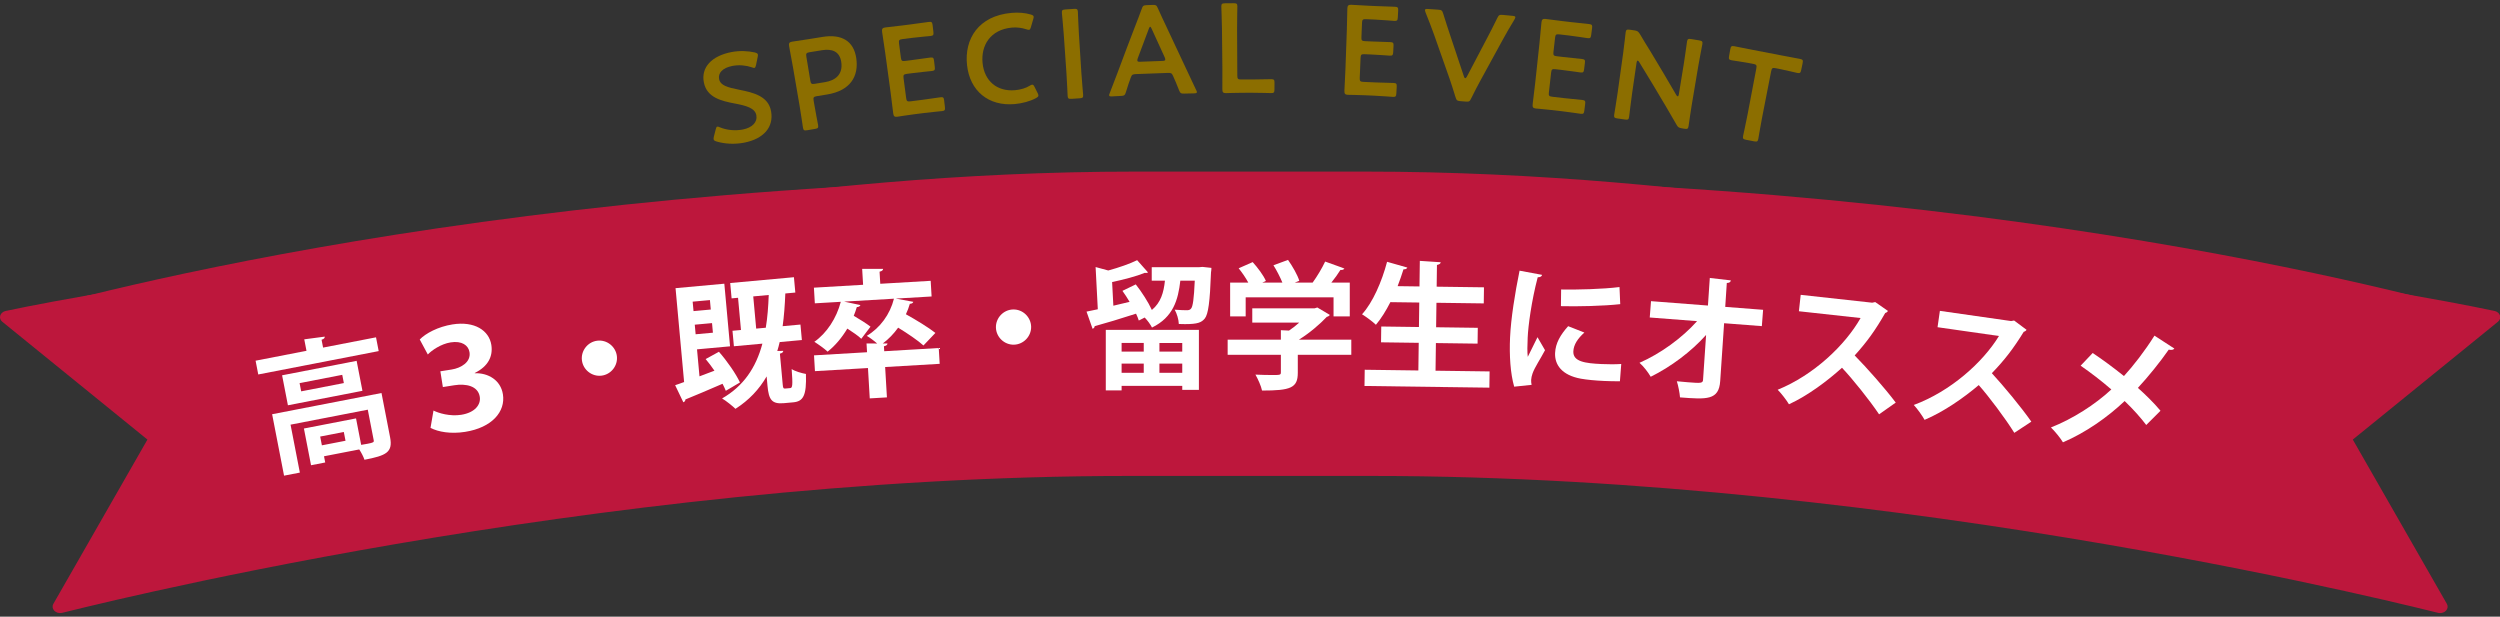 <?xml version="1.0" encoding="UTF-8"?><svg id="_レイヤー_1" xmlns="http://www.w3.org/2000/svg" viewBox="0 0 454.32 112.07"><rect x="0" y="0" width="454.32" height="112.07" fill="#333333" stroke="none"/><defs><style>.cls-1{fill:#8c6e00;}.cls-1,.cls-2,.cls-3{stroke-width:0px;}.cls-2{fill:#bd173c;}.cls-3{fill:#fff;}</style></defs><path class="cls-2" d="m248.039,32.346c122.747,0,204.951,25.29,204.951,25.29l-27.093,21.993,17.535,30.62s-95.192-24.921-194.141-24.921h-44.217c-98.949,0-194.141,24.921-194.141,24.921l17.535-30.62L1.375,57.636s82.204-25.29,204.951-25.29h41.712Z"/><path class="cls-2" d="m443.432,111.413c-.097,0-.196-.009-.294-.027-.951-.176-96.19-24.894-193.847-24.894h-44.217c-97.658,0-192.896,24.719-193.847,24.894-.516.097-1.048-.066-1.374-.416-.326-.35-.387-.827-.158-1.228l17.099-29.859L.423,58.476c-.36-.291-.504-.726-.378-1.134.126-.407.503-.726.986-.831.206-.045,21.033-4.565,56.588-9.022,32.796-4.11,85.216-16.306,148.707-16.306h41.713c63.491,0,115.911,12.196,148.707,16.306,35.555,4.456,56.382,8.976,56.588,9.022.482.105.86.424.985.831.127.408-.019.843-.379,1.134l-26.371,21.407,17.099,29.859c.229.401.168.878-.158,1.228-.264.283-.664.443-1.08.443ZM4.133,58.263l25.287,20.527c.43.349.545.893.286,1.347l-16.314,28.488c16.366-2.85,103.022-24.46,191.682-24.46h44.217c88.66,0,175.316,21.61,191.682,24.46l-16.314-28.488c-.26-.454-.144-.998.286-1.347l25.287-20.527c-6.424-1.295-25.416-4.906-53.941-8.479-32.694-4.095-84.953-16.274-148.251-16.274h-41.713c-63.324,0-115.6,12.182-148.304,16.281-28.507,3.573-47.47,7.179-53.889,8.473Z"/><path class="cls-3" d="m58.715,63.167l9.618-1.866.485,2.503-21.886,4.247-.485-2.503,9.25-1.795-.405-2.086,3.724-.493c.018.226-.12.431-.577.57l.276,1.423Zm10.614,8.252l1.562,8.048c.533,2.748-.706,3.319-4.656,4.086-.183-.55-.551-1.268-.95-1.878l-6.404,1.243.219,1.128-2.576.5-1.295-6.674,9.471-1.838.933,4.81c.417-.081.839-.138,1.158-.199,1.08-.21,1.193-.282,1.121-.65l-1.076-5.545-14.035,2.723,1.69,8.711-2.871.557-2.167-11.164,19.875-3.856Zm-18.064-3.216l13.544-2.628,1.057,5.446-13.544,2.628-1.057-5.446Zm11.222,1.412l-.291-1.497-7.753,1.505.291,1.496,7.753-1.504Zm.303,10.481l-.31-1.595-4.294.833.31,1.595,4.294-.833Z"/><path class="cls-3" d="m76.279,61.693c1.065-1.105,3.327-2.323,5.944-2.737,4.049-.641,6.656,1.123,7.066,3.716.328,2.073-.571,3.911-3.013,5.107l.008.05c2.441-.083,4.703,1.255,5.109,3.822.5,3.16-1.977,6.058-6.866,6.831-2.617.414-4.882.013-6.29-.726l.54-3.147c.909.464,2.982,1.097,5.032.772,2.519-.398,3.603-1.86,3.38-3.268-.316-2-2.536-2.434-4.635-2.102l-2.074.328-.453-2.863,2.049-.324c1.703-.27,3.533-1.344,3.248-3.146-.199-1.259-1.396-2.106-3.421-1.786-1.777.281-3.464,1.459-4.156,2.201l-1.469-2.729Z"/><path class="cls-3" d="m112.102,64.699c.215,1.737-1.046,3.354-2.783,3.568-1.736.215-3.354-1.046-3.568-2.783-.214-1.736,1.047-3.354,2.783-3.568,1.787-.221,3.36,1.097,3.568,2.783Z"/><path class="cls-3" d="m130.65,63.925c1.513,1.721,3.076,3.988,3.824,5.577l-2.574,1.516c-.161-.387-.351-.821-.594-1.276-2.51,1.107-5.027,2.142-6.745,2.851-.002.251-.161.441-.38.512l-1.488-3.104c.486-.17,1.048-.347,1.629-.575l-1.557-17.059,8.865-.81,1.039,11.381-6.001.548.448,4.905,2.719-1.026c-.521-.756-1.065-1.484-1.599-2.113l2.415-1.326Zm-1.636-9.392l-3.138.286.157,1.718,3.138-.286-.157-1.718Zm-2.596,6.213l3.138-.286-.159-1.743-3.138.286.159,1.743Zm15.821,9.102c.064.697.123.792.496.758l.872-.079c.398-.036.487-.446.261-3.464.564.4,1.828.762,2.593.894.13,3.905-.474,4.989-2.292,5.155l-1.693.154c-2.216.203-2.769-.626-2.999-3.141l-.157-1.719c-1.367,2.36-3.197,4.31-5.665,5.891-.523-.504-1.689-1.452-2.432-1.887,3.889-2.238,6.146-5.558,7.327-9.96l-5.18.474-.257-2.814,1.544-.141-.534-5.853-1.17.107-.255-2.789,11.58-1.058.255,2.789-1.818.166c-.083,2.117-.229,4.089-.487,5.945l3.237-.296.257,2.814-4.034.368c-.124.563-.276,1.104-.43,1.621l1.078-.023c-.002.252-.165.393-.606.508l.509,5.578Zm-4.817-10.132l1.743-.159c.31-1.836.456-3.808.537-5.949l-2.814.257.534,5.852Z"/><path class="cls-3" d="m170.597,63.247l.168,2.871-9.91.581.324,5.518-3.121.183-.324-5.517-9.636.565-.168-2.871,9.636-.565-.094-1.598,1.93.013c-.582-.518-1.367-1.098-1.885-1.393,2.42-1.444,4.229-3.905,4.939-6.753l-9.062.532,2.968.627c-.088.206-.304.369-.655.364-.169.536-.338,1.072-.558,1.586,1.089.638,2.337,1.416,3.047,1.976l-1.674,2.202c-.532-.52-1.549-1.212-2.539-1.854-.981,1.635-2.197,3.109-3.587,4.192-.558-.543-1.708-1.353-2.409-1.787,2.262-1.585,4.031-4.294,4.809-7.271l-4.718.276-.167-2.846,8.937-.524-.17-2.896,3.808.002c-.012.226-.176.411-.646.514l.129,2.197,9.162-.538.167,2.846-6.516.383,3.191.589c-.062.229-.281.342-.63.362-.187.663-.426,1.278-.715,1.896,1.838,1.019,4.125,2.413,5.359,3.393l-2.17,2.281c-.979-.895-2.884-2.186-4.599-3.237-.788,1.099-1.732,2.081-2.788,2.869h.852c-.012.227-.176.411-.646.515l.053.898,9.91-.582Z"/><path class="cls-3" d="m187.386,59.353c.047,1.749-1.364,3.237-3.113,3.285-1.75.047-3.238-1.364-3.285-3.113-.047-1.75,1.364-3.238,3.113-3.285,1.8-.049,3.24,1.413,3.285,3.113Z"/><path class="cls-3" d="m218.524,48.504l1.625.176c0,.225-.025.55-.075.824-.2,5.424-.5,7.573-1.125,8.373-.6.725-1.274,1.024-3.599,1.024-.35,0-.725,0-1.125-.024-.025-.8-.35-1.899-.75-2.6.925.075,1.774.1,2.174.1.375,0,.6-.05.8-.3.325-.375.525-1.749.675-5.073h-2.624c-.4,3.499-1.275,6.623-5.149,8.522-.275-.55-.8-1.274-1.325-1.824l-1.075.55c-.125-.375-.275-.8-.5-1.25-2.774.9-5.599,1.75-7.523,2.274,0,.25-.175.4-.375.476l-1.1-3.125,2.049-.425-.4-7.673,2.3.625c1.924-.525,3.949-1.225,5.249-1.875l1.975,2.225c-.05.05-.175.101-.35.101-.075,0-.15,0-.225-.025-1.524.625-3.824,1.225-5.948,1.675l.225,4.299,2.95-.7c-.4-.699-.875-1.399-1.3-1.999l2.424-1.175c1.1,1.399,2.274,3.224,2.924,4.648,1.625-1.35,2.149-3.149,2.375-5.323h-2.399v-2.449h8.598l.625-.051Zm-17.571,22.445v-10.998h16.921v10.897h-3.024v-.725h-11.022v.825h-2.875Zm6.898-8.623h-4.024v1.574h4.024v-1.574Zm-4.024,5.424h4.024v-1.675h-4.024v1.675Zm11.022-3.85v-1.574h-4.149v1.574h4.149Zm-4.149,3.85h4.149v-1.675h-4.149v1.675Z"/><path class="cls-3" d="m245.569,61.727v2.749h-9.723v3.274c0,2.749-1.299,3.224-6.498,3.224-.175-.85-.75-2.1-1.2-2.899,1.024.051,2.149.075,2.949.075,1.549,0,1.674,0,1.674-.5v-3.174h-9.672v-2.749h9.672v-1.725l1.475.074c.65-.425,1.275-.925,1.85-1.449h-8.523v-2.6h11.347l.475-.149,2.274,1.35c-.1.175-.325.3-.55.35-1.25,1.324-3.125,2.949-5.074,4.149h9.522Zm-19.195-7.698v3.474h-2.824v-6.148h3.299c-.45-.85-1.125-1.824-1.75-2.6l2.549-1.124c.925,1.024,1.975,2.424,2.399,3.424l-.65.3h3.649c-.4-.975-1.024-2.199-1.625-3.149l2.649-.975c.825,1.175,1.725,2.725,2.049,3.799l-.825.325h3.25c.85-1.175,1.725-2.649,2.274-3.824,3.349,1.2,3.424,1.225,3.499,1.275-.15.225-.425.274-.725.25-.425.699-1.024,1.524-1.649,2.299h3.349v6.148h-2.949v-3.474h-15.971Z"/><path class="cls-3" d="m260.879,67.367l9.822.132-.04,2.949-22.694-.305.04-2.949,9.748.131.067-5.023-6.848-.092.039-2.875,6.848.093.06-4.449-5.249-.07c-.796,1.563-1.69,3.002-2.63,4.114-.567-.558-1.78-1.449-2.524-1.909,1.928-2.099,3.604-5.926,4.553-9.538l3.686,1.05c-.103.224-.354.345-.704.315-.314,1.021-.678,2.041-1.066,3.061l3.974.053.062-4.648,3.796.251c-.028.25-.23.396-.682.491l-.053,3.948,8.598.116-.039,2.924-8.598-.115-.06,4.449,7.573.102-.039,2.874-7.573-.102-.067,5.023Z"/><path class="cls-3" d="m280.241,49.95c-.062.272-.295.438-.796.439-1.149,4.379-1.726,8.833-1.821,10.931-.064,1.424-.096,2.674.016,3.53.333-.711,1.403-2.79,1.764-3.574l1.37,2.364c-.903,1.711-1.839,3.046-2.269,4.228-.144.419-.237.815-.254,1.19-.014.299.023.602.085.88l-3.169.332c-.691-2.435-.896-5.647-.746-8.97.153-3.396.888-8.02,1.724-12.111l4.096.761Zm14.143,19.337c-.926.008-1.926-.013-2.875-.056-1.599-.072-3.119-.216-4.236-.416-3.451-.632-4.766-2.543-4.67-4.667.081-1.798.976-3.31,2.373-4.873l2.951,1.159c-1.174,1.049-1.95,2.165-2.007,3.414-.085,1.873,2.154,2.175,5.127,2.309,1.198.055,2.5.063,3.579-.013l-.242,3.143Zm-10.684-16.678c2.851.054,7.561-.059,10.608-.446l.135,3.109c-3.02.34-7.854.446-10.779.364l.037-3.027Z"/><path class="cls-3" d="m320.174,59.267l-6.856-.528-.707,10.479c-.224,3.544-2.442,3.373-7.305,2.998-.062-.808-.314-2.105-.576-2.929.646.075,1.369.131,2.018.181,2.368.183,2.742.212,2.75-.54l.546-8.06c-2.718,3.051-6.416,5.801-10.066,7.601-.464-.812-1.262-1.853-2.036-2.539,3.814-1.662,7.721-4.496,10.466-7.57l-8.603-.663.229-2.967,10.347.798.337-5.016,3.828.445c-.046.272-.236.459-.738.47l-.285,4.343,6.882.53-.229,2.967Z"/><path class="cls-3" d="m343.093,56.503c-.097.191-.287.321-.494.374-1.744,3.054-3.29,5.223-5.552,7.717,2.218,2.256,5.508,5.964,7.461,8.568l-3.027,2.132c-1.685-2.524-4.849-6.47-6.742-8.464-2.626,2.378-6.19,5.056-9.635,6.64-.424-.726-1.392-1.989-2.05-2.641,6.558-2.675,12.26-8.086,15.067-13.035l-11.21-1.232.327-2.982,13,1.429.541-.117,2.313,1.612Z"/><path class="cls-3" d="m368.28,59.933c-.103.188-.297.312-.506.357-1.843,2.994-3.459,5.112-5.8,7.53,2.143,2.326,5.31,6.139,7.176,8.805l-3.094,2.033c-1.602-2.578-4.635-6.624-6.462-8.678-2.702,2.29-6.352,4.85-9.845,6.319-.399-.738-1.325-2.033-1.962-2.705,6.641-2.459,12.515-7.681,15.481-12.535l-11.162-1.597.425-2.97,12.944,1.852.545-.099,2.259,1.687Z"/><path class="cls-3" d="m380.298,64.153c1.84,1.216,3.813,2.685,5.68,4.185,1.635-1.767,3.84-4.599,5.547-7.342l3.619,2.346c-.142.229-.537.311-1.025.198-1.536,2.215-3.72,4.924-5.604,6.95,1.249,1.111,2.876,2.67,4.109,4.159l-2.593,2.586c-.964-1.289-2.361-2.858-3.923-4.354-3.086,2.93-7.091,5.746-11.212,7.501-.428-.736-1.511-2.071-2.186-2.699,3.987-1.576,7.998-4.138,10.979-6.908-1.804-1.565-3.748-3.054-5.58-4.319l2.188-2.302Z"/><path class="cls-1" d="m140.124,20.204c.528,2.921-1.372,5.036-4.878,5.72-1.755.343-3.602.224-5.024-.211-.33-.096-.493-.203-.536-.406-.023-.113-.005-.257.043-.479.11-.43.22-.859.331-1.289.077-.321.136-.497.297-.531.114-.023.272.039.482.136,1.251.519,2.802.654,4.153.391,1.718-.335,2.692-1.336,2.454-2.602-.247-1.31-1.855-1.734-3.928-2.124-2.42-.464-5.035-1.075-5.595-3.776-.581-2.789,1.419-4.878,5.01-5.574,1.51-.292,3.092-.192,4.214.068.359.097.545.18.583.384.022.113-.002.257-.039.451-.099.478-.196.956-.294,1.434-.082.342-.147.518-.287.544-.117.022-.27-.02-.507-.116-.96-.335-2.28-.483-3.499-.246-1.878.366-2.634,1.341-2.421,2.4.235,1.172,1.565,1.513,3.648,1.93,2.634.519,5.297,1.178,5.792,3.894Z"/><path class="cls-1" d="m146.684,23.669c-.525.09-.68.023-.761-.453-.028-.159-.386-2.663-.612-3.978-.402-2.342-.804-4.684-1.206-7.026-.189-1.11-.455-2.511-.701-3.799-.095-.544.018-.75.538-.839.165-.029,2.042-.3,3.155-.481.805-.132,1.61-.262,2.415-.389,3.368-.533,5.629.675,6.098,3.882.475,3.258-1.056,5.909-5.339,6.592-.61.098-1.221.197-1.831.298-.58.095-.676.228-.582.795.029.174.058.348.087.522.218,1.316.701,3.799.728,3.959.08.477-.042.59-.569.677-.472.079-.946.159-1.418.24Zm.575-9.004c.097.567.228.661.812.565.613-.101,1.226-.201,1.839-.299,1.932-.31,3.312-1.426,2.968-3.678-.302-1.977-1.743-2.409-3.489-2.13-.754.12-1.508.243-2.262.367-.587.097-.689.23-.594.797.242,1.459.484,2.919.727,4.378Z"/><path class="cls-1" d="m167.581,18.147c1.108-.14,3.182-.456,3.343-.474.486-.057.593.07.656.595.046.396.092.792.138,1.188.061.526-.016.672-.498.729-.161.018-2.236.219-3.34.358-.59.074-1.18.148-1.77.224-1.08.137-2.89.426-3.049.448-.506.068-.669-.095-.743-.642-.152-1.279-.323-2.718-.473-3.811-.325-2.385-.65-4.77-.975-7.155-.152-1.116-.384-2.64-.566-3.798-.072-.547.042-.749.566-.819.166-.024,2.049-.229,3.165-.371.444-.057.888-.113,1.331-.169,1.141-.145,3.274-.448,3.442-.467.499-.059.61.066.673.592.048.411.097.822.145,1.233.06.526-.018.673-.514.732-.165.019-2.303.206-3.438.351-.56.07-1.119.142-1.679.214-.591.076-.693.206-.62.776.113.866.227,1.733.34,2.599.076.57.207.669.793.593.391-.051.782-.101,1.173-.15,1.103-.142,3.231-.447,3.397-.465.493-.059.603.068.666.592.044.373.088.746.132,1.119.061.526-.016.673-.506.732-.165.018-2.294.231-3.391.372-.389.049-.778.099-1.167.149-.583.075-.684.205-.611.775.158,1.208.316,2.417.474,3.625.075.57.206.669.782.594.708-.091,1.417-.181,2.125-.27Z"/><path class="cls-1" d="m188.708,17.322c.018.206-.135.334-.469.523-1.07.571-2.475.945-3.836,1.067-4.759.428-8.154-2.387-8.665-7.076-.52-4.772,2.091-8.962,8.068-9.493,1.24-.109,2.425-.023,3.481.284.369.108.544.21.561.416.008.114-.026.256-.084.445-.137.472-.275.945-.412,1.418-.116.355-.174.498-.364.514-.119.01-.264-.024-.485-.099-.762-.26-1.704-.388-2.582-.31-3.944.35-5.687,3.241-5.358,6.464.329,3.227,2.609,5.21,5.917,4.914.996-.089,1.953-.378,2.64-.805.2-.132.357-.191.451-.199.187-.015.289.114.457.447.177.355.353.709.53,1.064.083.178.141.312.15.426Z"/><path class="cls-1" d="m194.729,17.959c-.532.036-.675-.046-.709-.527-.011-.161-.117-2.689-.208-4.02-.163-2.355-.326-4.71-.489-7.065-.092-1.331-.338-3.849-.35-4.01-.033-.482.102-.583.653-.621.509-.035,1.018-.068,1.528-.101.549-.036.699.047.729.529.01.161.099,2.69.184,4.021.15,2.356.3,4.712.449,7.068.083,1.331.314,3.851.324,4.012.031.482-.103.582-.634.617-.492.032-.985.065-1.477.098Z"/><path class="cls-1" d="m206.461,13.463c-.605.026-.767.08-.953.594-.293.772-.559,1.568-.899,2.689-.182.561-.294.658-.894.687-.539.027-1.078.054-1.617.082-.37.02-.534-.018-.544-.202-.005-.092.037-.209.118-.397.631-1.646,1.085-2.82,1.519-3.97.983-2.651,1.983-5.298,3.002-7.942.383-1.006.838-2.129,1.289-3.39.194-.561.31-.657.93-.681.343-.013.685-.026,1.028-.038.621-.022.746.065.978.61.544,1.224,1.054,2.311,1.511,3.264,1.218,2.554,2.419,5.113,3.602,7.676.542,1.184,1.081,2.32,1.831,3.892.096.182.148.296.147.388.003.184-.156.233-.527.241-.594.013-1.187.026-1.781.041-.602.015-.716-.073-.942-.619-.422-1.094-.749-1.865-1.095-2.615-.224-.499-.367-.541-.994-.522-1.903.059-3.805.13-5.708.211Zm.299-2.867c-.063.164-.082.303-.077.395.008.207.174.246.549.23,1.334-.055,2.668-.104,4.002-.148.375-.012.536-.064.53-.27-.002-.092-.031-.229-.106-.388-.782-1.731-1.573-3.461-2.372-5.188-.104-.226-.178-.361-.274-.358-.073.003-.161.121-.247.377-.676,1.782-1.345,3.566-2.005,5.35Z"/><path class="cls-1" d="m225.863,16.859c-1.086.002-2.914.062-3.074.064-.486.005-.651-.154-.654-.637-.002-.161.017-2.645.005-3.932-.025-2.384-.05-4.767-.075-7.151-.014-1.334-.114-3.862-.114-4.023-.006-.483.137-.576.688-.582.51-.005,1.02-.009,1.53-.012.549-.003.694.088.696.571,0,.161-.058,2.691-.052,4.025.014,2.859.028,5.718.042,8.577.004.575.118.689.7.687.705-.002,1.41-.003,2.115-.003,1.115,0,3.209-.056,3.37-.054.488.004.582.144.575.672-.004.399-.008.797-.011,1.196-.005.529-.099.666-.584.661-.16-.002-2.241-.062-3.352-.061-.601,0-1.203,0-1.804.002Z"/><path class="cls-1" d="m249.908,14.978c1.114.051,3.208.092,3.37.102.489.027.573.17.544.698-.022.398-.044.796-.066,1.194-.029.528-.129.66-.615.634-.161-.01-2.238-.165-3.347-.216-.593-.028-1.186-.055-1.78-.081-1.088-.049-2.914-.073-3.075-.078-.508-.019-.64-.207-.621-.759.069-1.286.144-2.733.184-3.836.086-2.405.172-4.811.258-7.216.039-1.126.07-2.667.09-3.839.019-.552.171-.73.696-.711.166.005,2.055.123,3.176.174.446.019.892.039,1.339.06,1.146.051,3.297.116,3.466.126.503.027.589.17.561.698-.022.413-.045.827-.067,1.24-.028.528-.131.661-.631.634-.166-.01-2.303-.189-3.442-.24-.563-.026-1.126-.051-1.688-.075-.594-.025-.719.084-.742.659-.036.873-.072,1.746-.108,2.619-.024.575.089.694.679.719.393.017.786.034,1.179.052,1.108.048,3.255.111,3.421.12.495.026.581.169.554.697-.02.375-.04.75-.06,1.125-.03.528-.13.661-.622.635-.165-.009-2.296-.163-3.399-.211-.391-.018-.782-.035-1.174-.052-.587-.025-.709.085-.733.66-.05,1.218-.101,2.435-.151,3.653-.023.574.089.694.668.718.712.03,1.425.062,2.137.096Z"/><path class="cls-1" d="m269.028,14.646c-.504.949-1.088,2.03-1.678,3.249-.254.533-.377.614-.977.565-.323-.026-.645-.053-.968-.078-.601-.048-.708-.148-.896-.716-.387-1.299-.766-2.435-1.112-3.452-.91-2.635-1.837-5.269-2.782-7.899-.459-1.253-.906-2.458-1.565-4.091-.063-.165-.099-.306-.094-.397.012-.184.183-.219.564-.194.613.04,1.226.081,1.838.124.62.043.733.143.908.709.464,1.531.86,2.667,1.208,3.753.873,2.563,1.729,5.128,2.569,7.694.054.189.14.288.234.296.092.007.17-.078.278-.254,1.233-2.383,2.482-4.762,3.747-7.136.547-1.06,1.118-2.117,1.801-3.556.263-.53.393-.611,1.012-.554.588.055,1.176.11,1.763.167.38.037.521.097.502.28-.008.091-.07.201-.157.377-.916,1.505-1.573,2.667-2.177,3.765-1.356,2.444-2.696,4.894-4.018,7.349Z"/><path class="cls-1" d="m284.216,17.828c1.108.131,3.199.321,3.359.343.487.061.559.21.494.735-.051.395-.101.791-.151,1.186-.068.525-.177.649-.659.588-.163-.021-2.222-.325-3.328-.455-.59-.07-1.182-.14-1.772-.208-1.081-.125-2.903-.281-3.066-.298-.507-.055-.626-.252-.566-.801.16-1.278.341-2.715.458-3.813.257-2.393.515-4.786.773-7.179.121-1.121.261-2.654.363-3.823.059-.549.221-.716.745-.659.166.017,2.044.271,3.16.401.444.051.889.103,1.333.156,1.142.133,3.288.352,3.453.374.497.062.58.211.511.736-.052.411-.104.821-.156,1.232-.067.525-.177.649-.675.587-.165-.022-2.284-.353-3.422-.486-.56-.066-1.121-.131-1.681-.196-.59-.068-.724.033-.788.605-.098.868-.197,1.736-.295,2.604-.064.572.039.698.627.766.391.045.783.09,1.174.136,1.104.128,3.244.344,3.408.365.493.062.57.21.504.735-.047.373-.094.745-.14,1.118-.065.525-.177.65-.667.589-.163-.022-2.283-.327-3.38-.454-.389-.046-.779-.091-1.168-.135-.585-.067-.714.034-.779.606-.137,1.211-.274,2.422-.411,3.633-.065.571.039.698.616.764.709.081,1.418.164,2.127.249Z"/><path class="cls-1" d="m296.561,17.254c-.191,1.32-.484,3.833-.508,3.993-.069.478-.22.548-.747.473-.459-.066-.918-.131-1.377-.196-.527-.074-.655-.184-.587-.662.022-.16.44-2.655.625-3.976.336-2.414.673-4.828,1.009-7.242.178-1.276.429-3.608.452-3.768.065-.478.223-.55.768-.473.261.037.522.074.783.111.594.085.744.199,1.06.709.599,1.039,1.226,2.038,1.846,3.037,1.61,2.658,3.19,5.324,4.74,7.998.094.154.176.238.245.249.115.019.185-.11.221-.337.305-1.876.61-3.753.915-5.629.213-1.316.551-3.825.574-3.984.078-.476.235-.545.779-.455.474.078.947.156,1.42.235.545.091.671.206.591.682-.027.159-.516,2.642-.738,3.957-.404,2.404-.809,4.807-1.213,7.211-.211,1.248-.533,3.594-.561,3.753-.079.477-.233.543-.759.456-.153-.025-.305-.051-.458-.076-.572-.095-.74-.215-1.01-.726-.547-.975-1.081-1.9-1.698-2.929-1.65-2.808-3.334-5.607-5.051-8.398-.097-.154-.183-.236-.252-.246-.118-.017-.184.112-.217.34-.284,1.965-.569,3.929-.854,5.894Z"/><path class="cls-1" d="m320.236,21.285c-.255,1.309-.674,3.804-.705,3.963-.094.474-.246.537-.771.435-.479-.093-.958-.186-1.437-.277-.524-.101-.645-.217-.555-.691.031-.159.571-2.63.82-3.941.53-2.786,1.059-5.572,1.589-8.358.108-.565.011-.701-.575-.811-.242-.046-.485-.091-.728-.137-.987-.186-3.02-.486-3.184-.515-.493-.089-.563-.241-.47-.762.075-.415.148-.83.223-1.245.095-.521.211-.639.708-.55.166.029,2.307.465,3.416.675,1.715.322,3.429.652,5.141.992,1.109.218,3.259.61,3.425.645.494.102.56.257.453.774-.085.413-.171.826-.257,1.239-.107.518-.228.633-.72.532-.164-.035-2.166-.514-3.15-.708-.25-.05-.5-.099-.75-.149-.586-.116-.726-.026-.836.539-.545,2.783-1.091,5.566-1.635,8.349Z"/></svg>